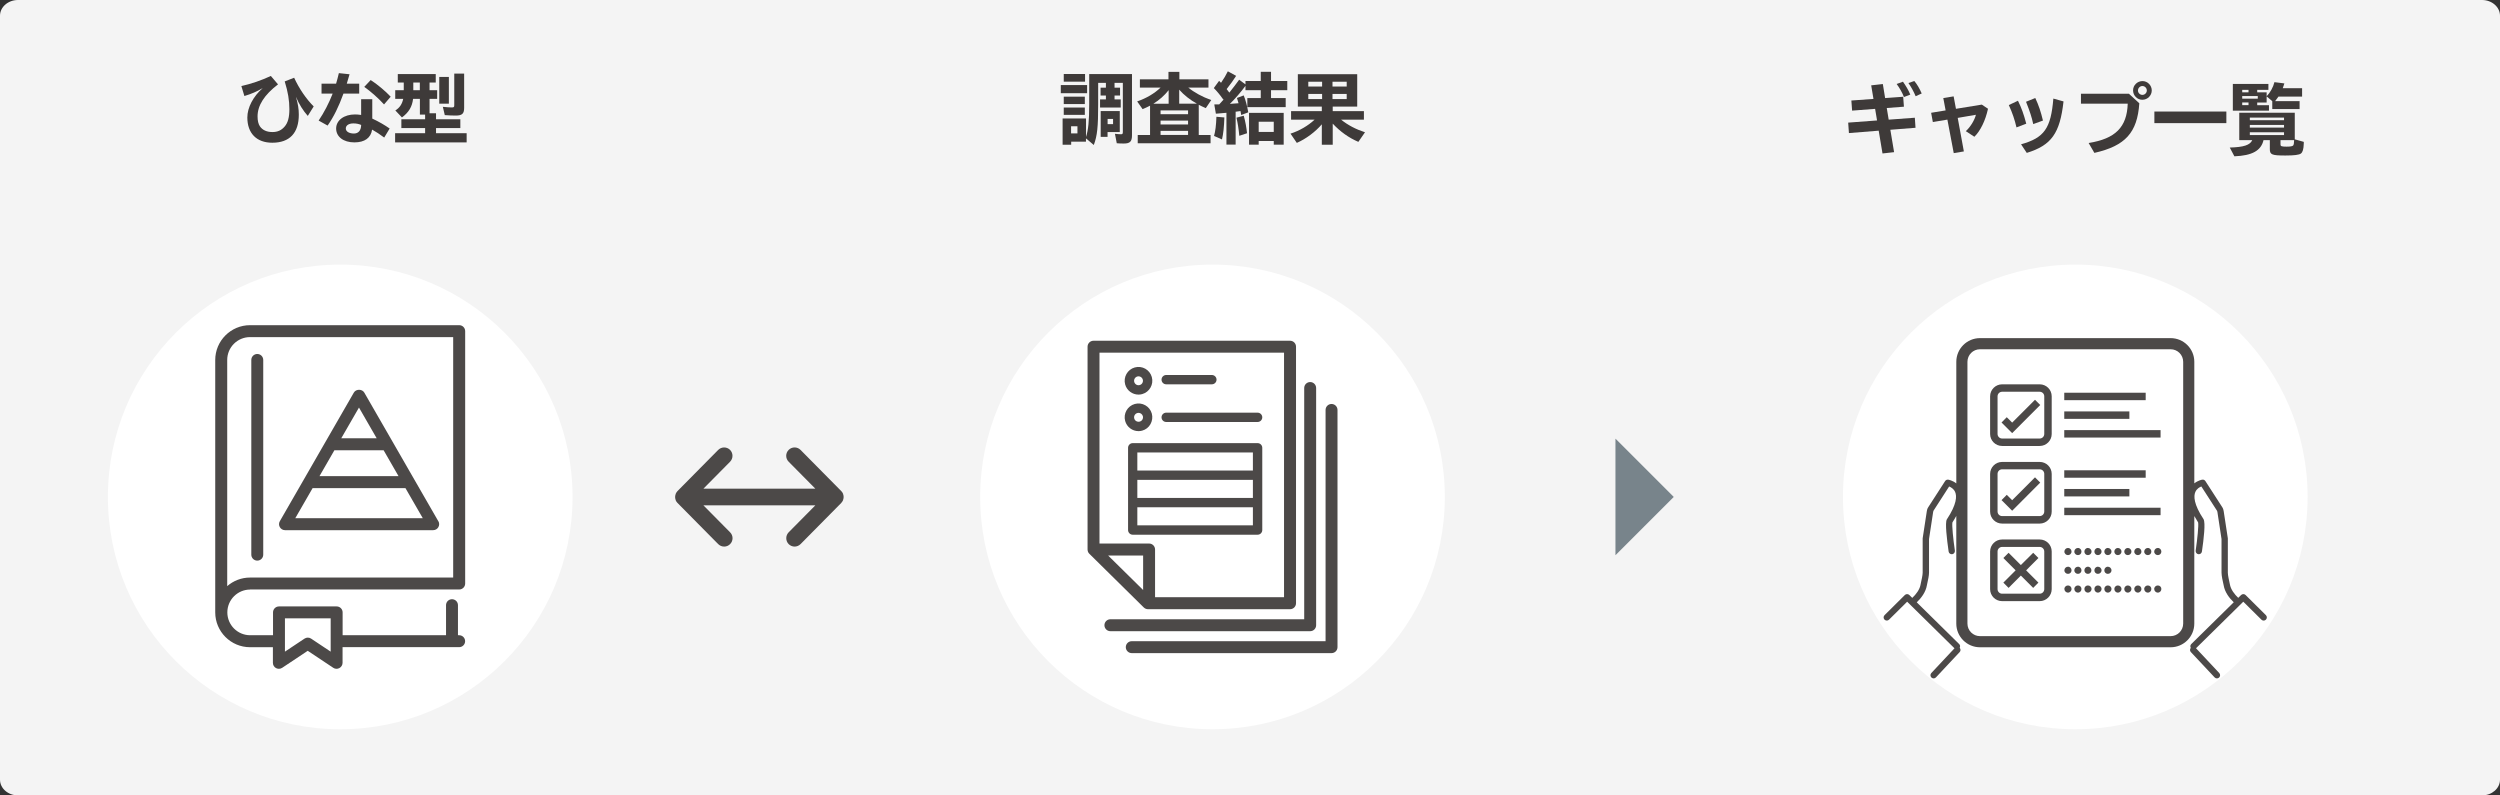<?xml version="1.0" encoding="UTF-8"?>
<svg xmlns="http://www.w3.org/2000/svg" width="440" height="140" version="1.1" viewBox="0 0 440 140">
  <rect x="0" y="0" width="440" height="140" fill="#333333" stroke="none"/>
  <defs>
    <style>
      .cls-1 {
        fill: #3e3a39;
      }

      .cls-2 {
        fill: #fff;
      }

      .cls-3 {
        fill: #78848b;
      }

      .cls-4 {
        fill: #f4f4f4;
      }

      .cls-5 {
        fill: #4c4948;
      }
    </style>
  </defs>
  <!-- Generator: Adobe Illustrator 28.7.3, SVG Export Plug-In . SVG Version: 1.2.0 Build 164)  -->
  <g>
    <g id="_レイヤー_1" data-name="レイヤー_1">
      <path class="cls-4" d="M3.17,0h433.66c1.75,0,3.17,1.24,3.17,2.77v134.45c0,1.53-1.42,2.77-3.17,2.77H3.17c-1.75,0-3.17-1.24-3.17-2.77V2.77C0,1.24,1.42,0,3.17,0Z"/>
      <circle class="cls-2" cx="213.4" cy="87.46" r="40.89"/>
      <circle class="cls-2" cx="59.88" cy="87.46" r="40.89"/>
      <g>
        <path class="cls-1" d="M191.33,14.97v1.43h-4.63v-1.43s4.63,0,4.63,0ZM191.12,24.18c.43-1.36.58-2.9.58-5.83v-5.32h7.53v10.77c0,1.11-.35,1.46-1.44,1.46-.49,0-.86-.01-1.24-.05l-.32-1.66c.35.04.8.08,1.07.08s.32-.09.32-.43v-8.61h-1.46v.84h.97v1.39h-.97v.67h1.09v1.43h-3.64v-1.43h1.03v-.67h-.94v-1.39h.94v-.84h-1.36v3.74c0,4.02-.16,5.56-.77,7.19l-1.38-1.17v.58h-2.6v.54h-1.51v-4.62h4.12v3.33h-.02ZM190.97,13.02v1.35h-3.75v-1.35h3.75ZM190.93,17.01v1.31h-3.71v-1.31h3.71ZM190.93,18.92v1.3h-3.71v-1.3h3.71ZM188.51,23.48h1.12v-1.26h-1.12v1.26ZM197.08,23.24h-2.15v.85h-1.21v-4.54h3.36v3.69ZM194.94,21.85h.96v-.92h-.96v.92Z"/>
        <path class="cls-1" d="M209.13,15.41c1.05.86,2.51,1.66,4.05,2.2l-.96,1.42c-.47-.2-.84-.38-1.24-.59v5.32h2.08v1.46h-12.82v-1.46h2.17v-5.16c-.42.22-.8.39-1.31.61l-.96-1.36c1.65-.57,3.04-1.4,4.12-2.43h-3.64v-1.46h5.03v-1.31h1.92v1.31h5.12v1.46h-3.56ZM205.68,15.87c-.73.93-1.63,1.73-2.69,2.39h2.69v-2.39ZM204.26,19.43v.67h4.84v-.67h-4.84ZM204.26,21.9h4.84v-.67h-4.84v.67ZM204.26,23.75h4.84v-.72h-4.84v.72ZM210.66,18.25c-1.2-.66-2.32-1.55-3.12-2.47v2.47h3.12Z"/>
        <path class="cls-1" d="M215.25,17.47l-.04-.07c-.51-.73-1.04-1.36-1.58-1.9l.93-1.27c.19.18.23.23.34.34.47-.67.88-1.36,1.2-2.02l1.46.8c-.45.72-.96,1.42-1.67,2.33.12.15.18.23.47.62.71-.89,1.13-1.44,1.73-2.27l1.11.82v-.59h2.69v-1.62h1.81v1.62h2.86v1.62h-2.86v1.38h2.58v1.59h-6.75v-1.59h2.36v-1.38h-2.69v-.77c-.71.99-1.9,2.36-2.74,3.17.54-.03,1.09-.07,1.52-.11-.07-.27-.17-.61-.28-.93l1.19-.45c.32.77.62,1.89.8,2.98l-1.24.47c-.04-.24-.09-.53-.13-.7l-.16.03c-.13.01-.27.04-.39.05l-.19.03h-.11v5.8h-1.62v-5.6c-.89.09-1.32.12-1.86.16l-.28-1.63c.3-.01.38-.01.53-.01h.34c.43-.49.55-.61.76-.84l-.05-.07h-.04ZM213.67,23.94c.23-.82.37-1.89.42-3.39l1.4.12c-.05,1.66-.19,2.9-.42,3.87l-1.4-.61h0ZM218.12,23.9c-.12-1.27-.28-2.23-.5-3.19l1.28-.34c.3,1.08.47,2.06.58,3.08l-1.36.45ZM225.93,25.46h-1.75v-.65h-2.65v.65h-1.7v-5.59h6.1v5.59h0ZM221.53,23.22h2.65v-1.79h-2.65s0,1.79,0,1.79Z"/>
        <path class="cls-1" d="M236.02,21.05c1.2.97,2.62,1.71,4.22,2.23l-1.17,1.69c-1.69-.73-3.17-1.78-4.51-3.21v3.71h-1.92v-3.59c-1.17,1.36-2.79,2.56-4.4,3.27l-1.11-1.63c1.59-.51,3.08-1.38,4.24-2.46h-4.14v-1.5h5.41v-.8h-4.22v-5.7h10.45v5.7h-4.31v.8h5.49v1.5h-4.04,0ZM230.26,15.23h2.43v-.85h-2.43v.85ZM230.26,17.43h2.43v-.9h-2.43v.9ZM237.02,14.38h-2.5v.85h2.5v-.85ZM237.02,16.53h-2.5v.9h2.5v-.9Z"/>
      </g>
      <circle class="cls-2" cx="365.25" cy="87.46" r="40.89"/>
      <polygon class="cls-3" points="284.32 87.46 284.32 77.2 289.45 82.33 294.58 87.46 289.45 92.59 284.32 97.72 284.32 87.46"/>
      <g>
        <path class="cls-1" d="M331.77,17.26l3.19-.23.13,1.75-3.02.23.34,2.05,4.6-.34.12,1.77-4.43.35.66,3.94-2.04.23-.67-4.01-5.24.42-.13-1.84,5.08-.38-.34-2.04-4.05.31-.13-1.78,3.89-.28-.4-2.39,2.05-.23.4,2.46h-.01ZM335.09,17.07c-.27-.73-.76-1.58-1.28-2.29l1.11-.4c.5.7.99,1.52,1.29,2.27l-1.12.43h0ZM337.15,16.93c-.3-.74-.77-1.61-1.27-2.32l1.04-.35c.49.58.9,1.28,1.3,2.19l-1.07.49h0Z"/>
        <path class="cls-1" d="M344.25,19.15l4.55-.74,1.09.73c-.45,2.08-1.34,3.9-2.4,4.93l-1.51-.99c.78-.68,1.55-1.93,1.78-2.88l-3.2.55,1.08,5.9-1.78.3-1.12-5.9-2.56.43-.3-1.63,2.55-.42-.41-2.17,1.82-.3.41,2.19h0Z"/>
        <path class="cls-1" d="M354.9,22.42c-.31-1.35-.73-2.58-1.35-3.93l1.61-.76c.61,1.21,1.05,2.46,1.46,4.04l-1.71.65h0ZM355.72,25.39c4.06-1.13,5.24-2.78,5.67-8.04l1.79.5c-.63,5.63-2.13,7.72-6.47,9.06l-1-1.51h0ZM357.85,21.84c-.28-1.27-.57-2.15-1.27-3.93l1.63-.66c.59,1.26.96,2.35,1.35,3.97l-1.71.62h0Z"/>
        <path class="cls-1" d="M374.68,16.49l1.84,1.69c-.35,5.17-2.47,7.5-7.91,8.73l-1.01-1.74c4.72-.76,6.74-2.78,6.88-6.92h-8.23v-1.75h8.44,0ZM378.71,15.91c0,.9-.74,1.65-1.66,1.65s-1.63-.76-1.63-1.66.76-1.63,1.66-1.63,1.63.76,1.63,1.65h0ZM376.28,15.93c0,.42.36.77.78.77s.78-.35.78-.78-.36-.78-.78-.78-.78.36-.78.8h0Z"/>
        <path class="cls-1" d="M391.84,19.63v2.04h-12.67v-2.04s12.67,0,12.67,0Z"/>
        <path class="cls-1" d="M405.47,24.97c0,.13-.01.24-.01.35-.03.94-.19,1.47-.5,1.7-.32.24-1.16.35-2.74.35-2.38,0-2.73-.15-2.73-1.13v-1.58h-1.11c-.43,1.86-2.01,2.73-5.13,2.85l-.81-1.54c2.47-.07,3.56-.43,3.96-1.31h-2.29v-4.82h9.77v4.68l1.59.45h0ZM398.94,16.93c.61-.62,1.16-1.62,1.36-2.47l1.75.22c-.09.32-.16.51-.28.84h3.4v1.48h-4.16c-.18.27-.41.58-.59.8h4.31v1.39h-4.81v-1.38l-.99-.85v1.08h-1.66v.47h2.07v.97h-6.36v-4.71h6.26v1.05h-1.97v.43h1.66v.67h0ZM394.63,15.82v.43h1.11v-.43h-1.11ZM394.63,16.91v.45h2.74v-.45h-2.74ZM394.63,18.03v.47h1.11v-.47h-1.11ZM395.97,21.16h6.02v-.46h-6.02v.46ZM395.97,22.46h6.02v-.47h-6.02v.47ZM395.97,23.77h6.02v-.49h-6.02v.49ZM401.37,24.66v.77c0,.31.18.38,1.07.38.69,0,1.05-.07,1.17-.22.09-.13.15-.42.15-.84v-.09h-2.39Z"/>
      </g>
      <g>
        <path class="cls-5" d="M361.1,83.41c0-1.17-.95-2.11-2.11-2.11h-6.62c-1.16,0-2.11.95-2.11,2.11v6.63c0,1.17.95,2.11,2.11,2.11h6.62c1.16,0,2.11-.95,2.11-2.11v-6.63ZM359.79,90.03c0,.44-.36.8-.8.8h-6.62c-.44,0-.8-.36-.8-.8v-6.63c0-.44.36-.8.8-.8h6.62c.44,0,.8.36.8.8v6.63Z"/>
        <path class="cls-5" d="M361.1,69.75c0-1.17-.95-2.11-2.11-2.11h-6.62c-1.16,0-2.11.95-2.11,2.11v6.63c0,1.17.95,2.11,2.11,2.11h6.62c1.16,0,2.11-.95,2.11-2.11v-6.63ZM359.79,76.38c0,.44-.36.8-.8.8h-6.62c-.44,0-.8-.36-.8-.8v-6.63c0-.44.36-.8.8-.8h6.62c.44,0,.8.36.8.8v6.63Z"/>
        <polygon class="cls-5" points="354.14 88.04 353.19 87.09 352.27 88.02 354.14 89.89 359.08 84.94 358.16 84.01 354.14 88.04"/>
        <rect class="cls-5" x="363.31" y="69.12" width="14.33" height="1.31"/>
        <rect class="cls-5" x="363.31" y="72.41" width="11.46" height="1.31"/>
        <rect class="cls-5" x="363.31" y="75.7" width="16.95" height="1.31"/>
        <rect class="cls-5" x="363.31" y="82.77" width="14.33" height="1.31"/>
        <rect class="cls-5" x="363.31" y="86.06" width="11.46" height="1.31"/>
        <rect class="cls-5" x="363.31" y="89.36" width="16.95" height="1.31"/>
        <path class="cls-5" d="M358.99,94.95h-6.62c-1.16,0-2.11.95-2.11,2.11v6.63c0,1.17.95,2.11,2.11,2.11h6.62c1.16,0,2.11-.95,2.11-2.11v-6.63c0-1.17-.95-2.11-2.11-2.11ZM359.79,103.69c0,.44-.36.8-.8.8h-6.62c-.44,0-.8-.36-.8-.8v-6.63c0-.44.36-.8.8-.8h6.62c.44,0,.8.36.8.8v6.63Z"/>
        <polygon class="cls-5" points="354.14 74.38 353.19 73.43 352.27 74.36 354.14 76.23 359.08 71.28 358.16 70.36 354.14 74.38"/>
        <polygon class="cls-5" points="357.84 97.29 355.67 99.45 353.51 97.29 352.59 98.21 354.75 100.38 352.59 102.54 353.51 103.47 355.67 101.3 357.84 103.47 358.76 102.54 356.6 100.38 358.76 98.21 357.84 97.29"/>
        <path class="cls-5" d="M379.14,103.66c0-.35.29-.62.64-.62h0c.35,0,.62.27.62.62h0c0,.35-.27.64-.62.64h0c-.35,0-.64-.29-.64-.64ZM377.38,103.66c0-.35.29-.62.64-.62h0c.35,0,.62.27.62.62h0c0,.35-.27.64-.62.64h0c-.35,0-.64-.29-.64-.64ZM375.63,103.66c0-.35.29-.62.64-.62h0c.34,0,.62.27.62.62h0c0,.35-.29.64-.62.64h0c-.35,0-.64-.29-.64-.64ZM373.87,103.66c0-.35.29-.62.62-.62h0c.35,0,.64.27.64.62h0c0,.35-.29.64-.64.64h0c-.34,0-.62-.29-.62-.64ZM372.12,103.66c0-.35.29-.62.62-.62h0c.35,0,.64.27.64.62h0c0,.35-.29.64-.64.64h0c-.34,0-.62-.29-.62-.64ZM370.36,103.66c0-.35.27-.62.62-.62h0c.35,0,.64.27.64.62h0c0,.35-.29.64-.64.64h0c-.35,0-.62-.29-.62-.64ZM368.61,103.66c0-.35.27-.62.62-.62h0c.35,0,.64.27.64.62h0c0,.35-.29.64-.64.64h0c-.35,0-.62-.29-.62-.64ZM366.85,103.66c0-.35.27-.62.62-.62h0c.35,0,.64.27.64.62h0c0,.35-.29.64-.64.64h0c-.35,0-.62-.29-.62-.64ZM365.08,103.66c0-.35.29-.62.64-.62h0c.35,0,.62.27.62.62h0c0,.35-.27.64-.62.64h0c-.35,0-.64-.29-.64-.64ZM363.33,103.66c0-.35.29-.62.64-.62h0c.34,0,.62.27.62.62h0c0,.35-.29.64-.62.64h0c-.35,0-.64-.29-.64-.64Z"/>
        <path class="cls-5" d="M379.14,97.08c0-.35.29-.64.64-.64h0c.35,0,.62.29.62.64h0c0,.35-.27.62-.62.62h0c-.35,0-.64-.27-.64-.62ZM377.38,97.08c0-.35.29-.64.64-.64h0c.35,0,.62.29.62.64h0c0,.35-.27.62-.62.62h0c-.35,0-.64-.27-.64-.62ZM375.63,97.08c0-.35.29-.64.64-.64h0c.34,0,.62.29.62.64h0c0,.35-.29.62-.62.62h0c-.35,0-.64-.27-.64-.62ZM373.87,97.08c0-.35.29-.64.62-.64h0c.35,0,.64.29.64.64h0c0,.35-.29.62-.64.62h0c-.34,0-.62-.27-.62-.62ZM372.12,97.08c0-.35.29-.64.62-.64h0c.35,0,.64.29.64.64h0c0,.35-.29.62-.64.62h0c-.34,0-.62-.27-.62-.62ZM370.36,97.08c0-.35.27-.64.62-.64h0c.35,0,.64.29.64.64h0c0,.35-.29.62-.64.62h0c-.35,0-.62-.27-.62-.62ZM368.61,97.08c0-.35.27-.64.62-.64h0c.35,0,.64.29.64.64h0c0,.35-.29.62-.64.62h0c-.35,0-.62-.27-.62-.62ZM366.85,97.08c0-.35.27-.64.62-.64h0c.35,0,.64.29.64.64h0c0,.35-.29.62-.64.62h0c-.35,0-.62-.27-.62-.62ZM365.08,97.08c0-.35.29-.64.64-.64h0c.35,0,.62.29.62.64h0c0,.35-.27.62-.62.62h0c-.35,0-.64-.27-.64-.62ZM363.33,97.08c0-.35.29-.64.64-.64h0c.34,0,.62.29.62.64h0c0,.35-.29.62-.62.62h0c-.35,0-.64-.27-.64-.62Z"/>
        <path class="cls-5" d="M370.36,100.38c0-.35.27-.64.62-.64h0c.35,0,.64.29.64.64h0c0,.35-.29.62-.64.62h0c-.35,0-.62-.27-.62-.62ZM368.61,100.38c0-.35.27-.64.62-.64h0c.35,0,.64.29.64.64h0c0,.35-.29.62-.64.62h0c-.35,0-.62-.27-.62-.62ZM366.85,100.38c0-.35.27-.64.62-.64h0c.35,0,.62.29.62.64h0c0,.35-.27.62-.62.62h0c-.35,0-.62-.27-.62-.62ZM365.08,100.38c0-.35.29-.64.64-.64h0c.35,0,.62.29.62.64h0c0,.35-.27.62-.62.62h0c-.35,0-.64-.27-.64-.62ZM363.33,100.38c0-.35.29-.64.64-.64h0c.35,0,.62.29.62.64h0c0,.35-.27.62-.62.62h0c-.35,0-.64-.27-.64-.62Z"/>
        <path class="cls-5" d="M398.8,108.27l-3.58-3.55c-.21-.21-.56-.21-.78,0l-.51.5c-.64-.61-1.32-1.45-1.48-2.42,0-.03-.02-.12-.05-.24-.08-.36-.3-1.33-.3-1.76v-6.05l-.73-4.78c-.07-.46-.25-.7-.25-.7l-2.97-4.6c-.12-.19-.34-.29-.56-.25-.04,0-.74.14-1.39.65v-21.39c0-2.3-1.87-4.17-4.17-4.17h-33.55c-2.3,0-4.17,1.87-4.17,4.17v21.4c-.65-.52-1.37-.65-1.41-.66-.22-.03-.44.06-.56.25l-2.93,4.54c-.06.08-.22.3-.29.76l-.73,4.78v6.05c0,.42-.22,1.39-.3,1.75-.02.13-.05.22-.05.25-.15.97-.83,1.82-1.48,2.43l-.52-.51c-.22-.21-.56-.21-.78,0l-3.58,3.55c-.22.22-.22.57,0,.79.22.21.57.22.79,0l3.19-3.16,8.33,8.2-4.08,4.36c-.21.23-.19.58.03.79.11.1.24.15.38.15.15,0,.3-.06.41-.18l4.18-4.46c.2-.22.18-.53,0-.75.11-.21.09-.47-.09-.65l-7.47-7.35c.77-.73,1.59-1.78,1.79-3.03,0-.03.02-.1.04-.19.17-.75.33-1.52.33-2v-5.92l.72-4.73c.02-.17.08-.27.08-.27l2.74-4.25c.32.13.81.41,1.05.96.32.72.33,2.14-1.46,4.84-.33.6,0,3.41.32,5.65.04.3.33.52.63.47.3-.04.51-.33.47-.63-.3-2.04-.54-4.48-.43-4.97.26-.39.48-.77.68-1.14v18.95c0,2.3,1.87,4.17,4.17,4.17h33.55c2.3,0,4.17-1.87,4.17-4.17v-18.93c.2.36.42.73.67,1.12.12.49-.13,2.94-.43,4.97-.04.3.17.59.47.63.3.05.59-.17.63-.47.33-2.24.65-5.04.29-5.69-1.76-2.65-1.76-4.07-1.45-4.79.25-.57.73-.84,1.06-.97l2.76,4.28s.04.07.07.24l.72,4.73v5.92c0,.56.22,1.54.33,2.01.02.09.04.15.04.18.2,1.25,1.01,2.29,1.78,3.02l-7.48,7.36c-.18.18-.2.45-.08.67-.18.21-.18.53.01.73l4.18,4.46c.11.12.26.18.41.18.14,0,.27-.05.38-.15.23-.21.24-.57.03-.79l-4.09-4.37,8.32-8.19,3.19,3.16c.22.22.57.22.79,0,.22-.22.22-.57,0-.79ZM384.24,109.75c0,1.22-.99,2.21-2.21,2.21h-33.55c-1.22,0-2.21-.99-2.21-2.21v-46.07c0-1.22.99-2.21,2.21-2.21h33.55c1.22,0,2.21.99,2.21,2.21v46.07Z"/>
      </g>
      <path class="cls-5" d="M148.07,88.5c.13-.14.24-.3.31-.47v-.03c.06-.17.1-.34.1-.53s-.04-.37-.1-.53v-.03c-.07-.18-.18-.34-.31-.47h0l-7.17-7.25c-.57-.58-1.51-.59-2.09-.01-.58.57-.59,1.51,0,2.09l4.69,4.74h-19.7l4.69-4.74c.57-.58.57-1.51,0-2.09-.58-.57-1.51-.57-2.09.01l-7.17,7.25h0c-.13.15-.24.31-.31.48v.03c-.06.17-.1.34-.1.53s.04.37.1.53v.03c.07.18.18.34.31.47h0l7.17,7.25c.29.29.67.44,1.05.44s.75-.14,1.04-.43c.58-.57.59-1.51,0-2.09l-4.69-4.74h19.7l-4.69,4.74c-.57.58-.57,1.51,0,2.09.29.28.66.43,1.04.43s.76-.15,1.05-.44l7.17-7.25h0Z"/>
      <g>
        <path class="cls-5" d="M45.28,98.67c.58,0,1.05-.47,1.05-1.05v-34.27c0-.58-.47-1.05-1.05-1.05s-1.05.47-1.05,1.05v34.27c0,.58.47,1.05,1.05,1.05Z"/>
        <path class="cls-5" d="M44.01,103.75h36.81c.58,0,1.05-.47,1.05-1.05v-44.42c0-.58-.47-1.05-1.05-1.05h-36.81c-3.38,0-6.13,2.75-6.13,6.13v44.42c0,3.38,2.75,6.13,6.13,6.13h4.02v2.75c0,.39.21.75.56.93.16.08.33.12.5.12.2,0,.41-.06.58-.18l4.49-2.99,4.49,2.99c.32.22.74.24,1.08.05.34-.18.56-.54.56-.93v-2.75h20.52c.58,0,1.05-.47,1.05-1.05s-.47-1.05-1.05-1.05h-.21v-5.29c0-.58-.47-1.05-1.05-1.05s-1.05.47-1.05,1.05v5.29h-18.2v-4.02c0-.58-.47-1.05-1.05-1.05h-10.15c-.58,0-1.05.47-1.05,1.05v4.02h-4.02c-2.22,0-4.02-1.8-4.02-4.02s1.8-4.02,4.02-4.02h-.02ZM50.15,108.83h8.05v5.86l-3.44-2.29c-.35-.24-.81-.24-1.17,0l-3.44,2.29s0-5.86,0-5.86ZM39.99,63.35c0-2.22,1.8-4.02,4.02-4.02h35.75v42.32h-35.75c-1.54,0-2.94.57-4.02,1.51v-39.8h0Z"/>
        <path class="cls-5" d="M77.14,91.73l-4.26-7.4-3.83-6.66-4.94-8.58c-.38-.65-1.45-.65-1.83,0l-4.94,8.58-3.83,6.66-4.26,7.4c-.19.33-.19.73,0,1.05.19.33.54.53.91.53h26.08c.38,0,.72-.2.91-.53s.19-.73,0-1.05h0ZM63.18,71.73l3.12,5.41h-6.24s3.12-5.41,3.12-5.41ZM58.85,79.25h8.67l2.62,4.55h-13.91l2.62-4.55ZM51.97,91.2l3.05-5.29h16.34l3.05,5.29h-22.44Z"/>
      </g>
      <g>
        <path class="cls-5" d="M231.64,110.04v-41.75c0-.58-.47-1.05-1.05-1.05s-1.05.47-1.05,1.05v40.7h-34.11c-.58,0-1.05.47-1.05,1.05s.47,1.05,1.05,1.05h35.16c.58,0,1.05-.47,1.05-1.05Z"/>
        <path class="cls-5" d="M234.35,71.1c-.58,0-1.05.47-1.05,1.05v40.7h-34.11c-.58,0-1.05.47-1.05,1.05s.47,1.05,1.05,1.05h35.16c.58,0,1.05-.47,1.05-1.05v-41.75c0-.58-.47-1.05-1.05-1.05Z"/>
        <path class="cls-5" d="M200.38,69.45c.22,0,.44-.03.65-.09,1.29-.36,2.05-1.71,1.69-3s-1.7-2.05-3-1.69c-1.29.36-2.05,1.71-1.69,3,.29,1.05,1.26,1.78,2.34,1.78h.01ZM200.17,66.26c.07-.02.14-.03.21-.03.34,0,.66.23.75.57.06.2.03.41-.07.6s-.27.31-.47.37c-.2.06-.41.03-.59-.07s-.31-.27-.37-.47c-.12-.42.13-.85.55-.97h-.01Z"/>
        <path class="cls-5" d="M205.25,67.64h8.04c.45,0,.82-.37.82-.82s-.37-.82-.82-.82h-8.04c-.45,0-.82.37-.82.82s.37.82.82.82Z"/>
        <path class="cls-5" d="M200.38,75.88c.22,0,.44-.03.65-.09.62-.17,1.15-.58,1.46-1.15s.4-1.22.23-1.85c-.36-1.29-1.7-2.05-3-1.69-1.29.36-2.05,1.71-1.69,3,.29,1.05,1.26,1.78,2.34,1.78h.01ZM200.17,72.69c.07-.02.14-.03.21-.03.34,0,.66.23.76.57.06.2.03.41-.07.6s-.27.31-.47.37c-.2.05-.41.03-.6-.07s-.31-.27-.37-.47c-.12-.42.13-.85.55-.97h0Z"/>
        <path class="cls-5" d="M205.25,74.27h16.09c.45,0,.82-.37.82-.82s-.37-.82-.82-.82h-16.09c-.45,0-.82.37-.82.82s.37.82.82.82Z"/>
        <path class="cls-5" d="M222.16,93.29v-14.48c0-.45-.37-.82-.82-.82h-21.98c-.45,0-.82.37-.82.82v14.48c0,.45.37.82.82.82h21.98c.45,0,.82-.37.82-.82ZM220.51,92.46h-20.34v-3.18h20.34v3.18ZM220.51,87.64h-20.34v-3.18h20.34v3.18ZM220.51,82.81h-20.34v-3.18h20.34v3.18Z"/>
        <path class="cls-5" d="M202.05,107.22h25c.58,0,1.05-.47,1.05-1.05v-45.15c0-.58-.47-1.05-1.05-1.05h-34.59c-.58,0-1.05.47-1.05,1.05v35.69c0,.14.03.28.08.41.05.13.13.24.23.34h0l9.59,9.46c.2.19.46.3.74.3ZM193.51,62.07h32.48v43.04h-22.7v-8.4c0-.58-.47-1.05-1.05-1.05h-8.73s0-33.59,0-33.59ZM201.19,103.84l-6.16-6.07h6.16v6.07Z"/>
      </g>
      <g>
        <path class="cls-1" d="M42.47,15.15c1.78-.4,3.51-1,5.2-1.78l1.26,1.48c-2.42,1.85-3.6,3.71-3.6,5.64,0,.76.14,1.34.41,1.74.45.66,1.2,1.01,2.2,1.01.92,0,1.58-.3,2.15-.96.58-.66.84-1.63.84-3.06,0-1.54-.24-3.01-.82-4.89l1.66-.65c.85,1.88,2.13,3.75,3.44,5.05l-1.04,1.67c-.82-.92-1.53-2.05-2.09-3.37.36,1.23.51,2.12.51,3.15,0,3.23-1.62,4.94-4.67,4.94-2.75,0-4.39-1.65-4.39-4.44,0-1.75,1.03-3.71,2.71-5.18-.99.59-2.01,1.04-3.23,1.4l-.53-1.75h0Z"/>
        <path class="cls-1" d="M59.15,14.73c.2-.67.31-1.11.49-1.86l1.88.2c-.2.74-.26.94-.49,1.66h2.19v1.74h-2.77c-.82,2.29-1.74,4.13-2.79,5.63l-1.58-.88c.96-1.42,1.79-3.02,2.47-4.75h-1.96v-1.74h2.56ZM65.52,17.47v3.4c1.15.54,2.16,1.12,3.06,1.75l-.96,1.59c-.76-.57-1.43-1.01-2.13-1.4-.22,1.47-1.31,2.25-3.12,2.25-1.92,0-3.21-.99-3.21-2.44s1.39-2.48,3.33-2.48c.34,0,.62.03,1.07.09v-2.77h1.96ZM63.56,21.99c-.41-.18-.86-.27-1.36-.27-.81,0-1.34.35-1.34.89s.59.89,1.44.89c.77,0,1.23-.53,1.26-1.44,0,0,0-.07,0-.07ZM67.59,18.38c-.93-1.04-2.38-2.32-3.48-3.09l1.13-1.2c1.05.65,2.63,1.97,3.52,2.93,0,0-1.17,1.36-1.17,1.36Z"/>
        <path class="cls-1" d="M76.74,19.94v1.05h4.28v1.55h-4.28v.9h5.39v1.62h-12.59v-1.62h5.28v-.9h-4.18v-1.55h4.18v-.82h-.92v-2.77h-1.2c-.16,1.39-.76,2.38-1.96,3.27l-1.16-1.23c.76-.47,1.2-1.13,1.38-2.04h-1.4v-1.52h1.5v-1.36h-1.05v-1.48h6.68v1.48h-1.09v1.36h1.34v1.52h-1.34v2.54h1.16-.02ZM72.74,14.52v1.36h1.15v-1.36h-1.15ZM79,13.54v4.71h-1.69v-4.71h1.69ZM81.69,12.95v6.03c0,1.03-.36,1.36-1.48,1.36-.61,0-1.2-.03-1.93-.08l-.34-1.46c.57.07,1.24.11,1.59.11s.42-.08.42-.39v-5.57s1.74,0,1.74,0Z"/>
      </g>
    </g>
  </g>
</svg>